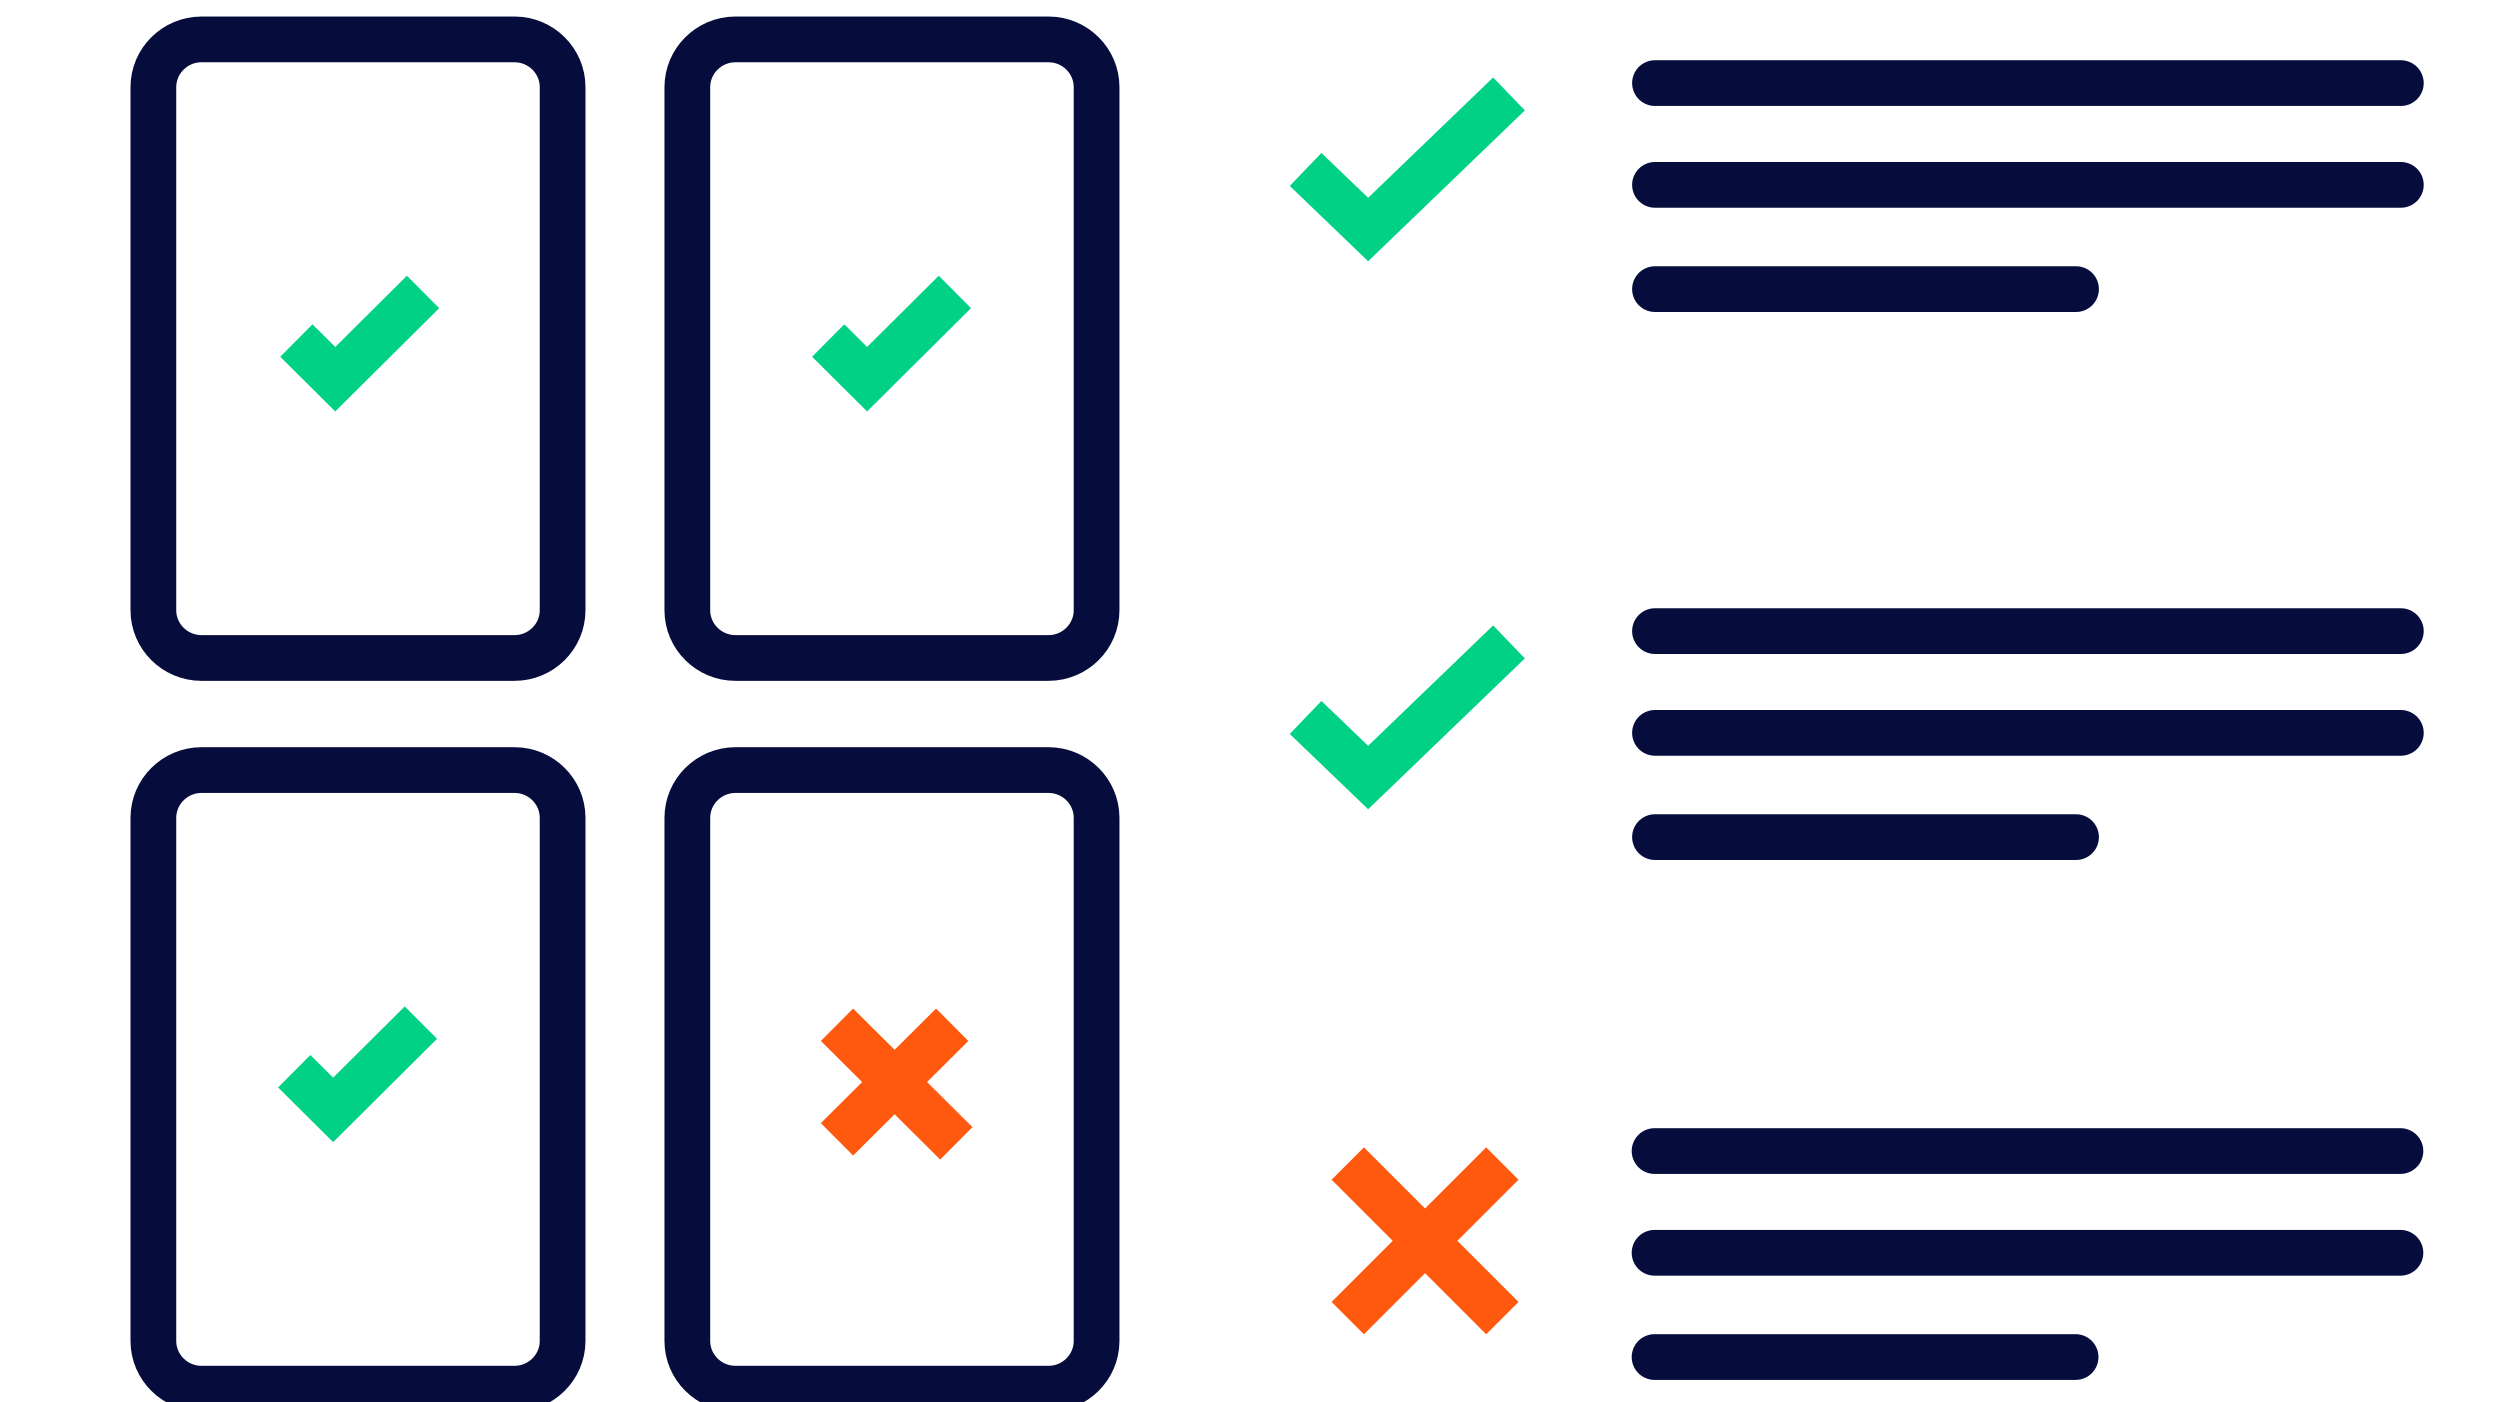 <svg xmlns="http://www.w3.org/2000/svg" xmlns:xlink="http://www.w3.org/1999/xlink" id="Layer_1" x="0px" y="0px" width="164px" height="92px" viewBox="0 0 164 92" xml:space="preserve"><path fill="none" stroke="#060C3B" stroke-width="3" stroke-linecap="round" stroke-linejoin="round" d="M108.539,75.509h48.93"></path><path fill="none" stroke="#060C3B" stroke-width="3" stroke-linecap="round" stroke-linejoin="round" d="M108.539,82.183h48.93"></path><path fill="none" stroke="#060C3B" stroke-width="3" stroke-linecap="round" stroke-linejoin="round" d="M108.539,89.022h27.62"></path><path fill="none" stroke="#FF580F" stroke-width="3" d="M98.552,76.328L88.413,86.467"></path><path fill="none" stroke="#FF580F" stroke-width="3" d="M88.413,76.328l10.141,10.141"></path><path fill="none" stroke="#060C3B" stroke-width="3" stroke-linecap="round" stroke-linejoin="round" d="M68.787,50.517H48.24  c-1.732,0-3.151,1.411-3.151,3.132v34.319c0,1.723,1.418,3.129,3.151,3.129h20.548c1.732,0,3.148-1.408,3.148-3.129V53.648  C71.936,51.926,70.52,50.517,68.787,50.517z"></path><path fill="none" stroke="#FF580F" stroke-width="3" d="M54.905,67.225l7.83,7.78"></path><path fill="none" stroke="#FF580F" stroke-width="3" d="M62.464,67.225l-7.559,7.515"></path><path fill="none" stroke="#060C3B" stroke-width="3" stroke-linecap="round" stroke-linejoin="round" d="M108.567,41.401h48.928"></path><path fill="none" stroke="#060C3B" stroke-width="3" stroke-linecap="round" stroke-linejoin="round" d="M108.567,48.076h48.928"></path><path fill="none" stroke="#060C3B" stroke-width="3" stroke-linecap="round" stroke-linejoin="round" d="M108.567,54.915h27.621"></path><path fill="none" stroke="#00D184" stroke-width="3" d="M85.647,47.065l4.103,3.941c0,0,6.636-6.384,9.24-8.895"></path><path fill="none" stroke="#060C3B" stroke-width="3" stroke-linecap="round" stroke-linejoin="round" d="M108.567,5.451h48.928"></path><path fill="none" stroke="#060C3B" stroke-width="3" stroke-linecap="round" stroke-linejoin="round" d="M108.567,12.127h48.928"></path><path fill="none" stroke="#060C3B" stroke-width="3" stroke-linecap="round" stroke-linejoin="round" d="M108.567,18.966h27.621"></path><path fill="none" stroke="#00D184" stroke-width="3" d="M85.647,11.115l4.103,3.942c0,0,6.636-6.384,9.24-8.895"></path><path fill="none" stroke="#060C3B" stroke-width="3" stroke-linecap="round" stroke-linejoin="round" d="M33.76,2.585H13.211  c-1.731,0-3.15,1.409-3.15,3.13v34.319c0,1.721,1.419,3.129,3.15,3.129h20.548c1.731,0,3.148-1.408,3.148-3.129V5.714  C36.908,3.993,35.491,2.585,33.76,2.585z"></path><path fill="none" stroke="#00D184" stroke-width="3" d="M19.44,22.339l2.552,2.536c0,0,4.135-4.108,5.76-5.723"></path><path fill="none" stroke="#060C3B" stroke-width="3" stroke-linecap="round" stroke-linejoin="round" d="M68.787,2.585H48.24  c-1.732,0-3.151,1.409-3.151,3.13v34.319c0,1.721,1.418,3.129,3.151,3.129h20.548c1.732,0,3.148-1.408,3.148-3.129V5.714  C71.936,3.993,70.52,2.585,68.787,2.585z"></path><path fill="none" stroke="#00D184" stroke-width="3" d="M54.33,22.339l2.552,2.536c0,0,4.134-4.108,5.758-5.723"></path><path fill="none" stroke="#060C3B" stroke-width="3" stroke-linecap="round" stroke-linejoin="round" d="M33.76,50.517H13.211  c-1.731,0-3.15,1.411-3.15,3.132v34.319c0,1.723,1.419,3.129,3.15,3.129h20.548c1.731,0,3.148-1.408,3.148-3.129V53.648  C36.908,51.926,35.491,50.517,33.76,50.517z"></path><path fill="none" stroke="#00D184" stroke-width="3" d="M19.302,70.273l2.551,2.536c0,0,4.135-4.107,5.758-5.725"></path></svg>